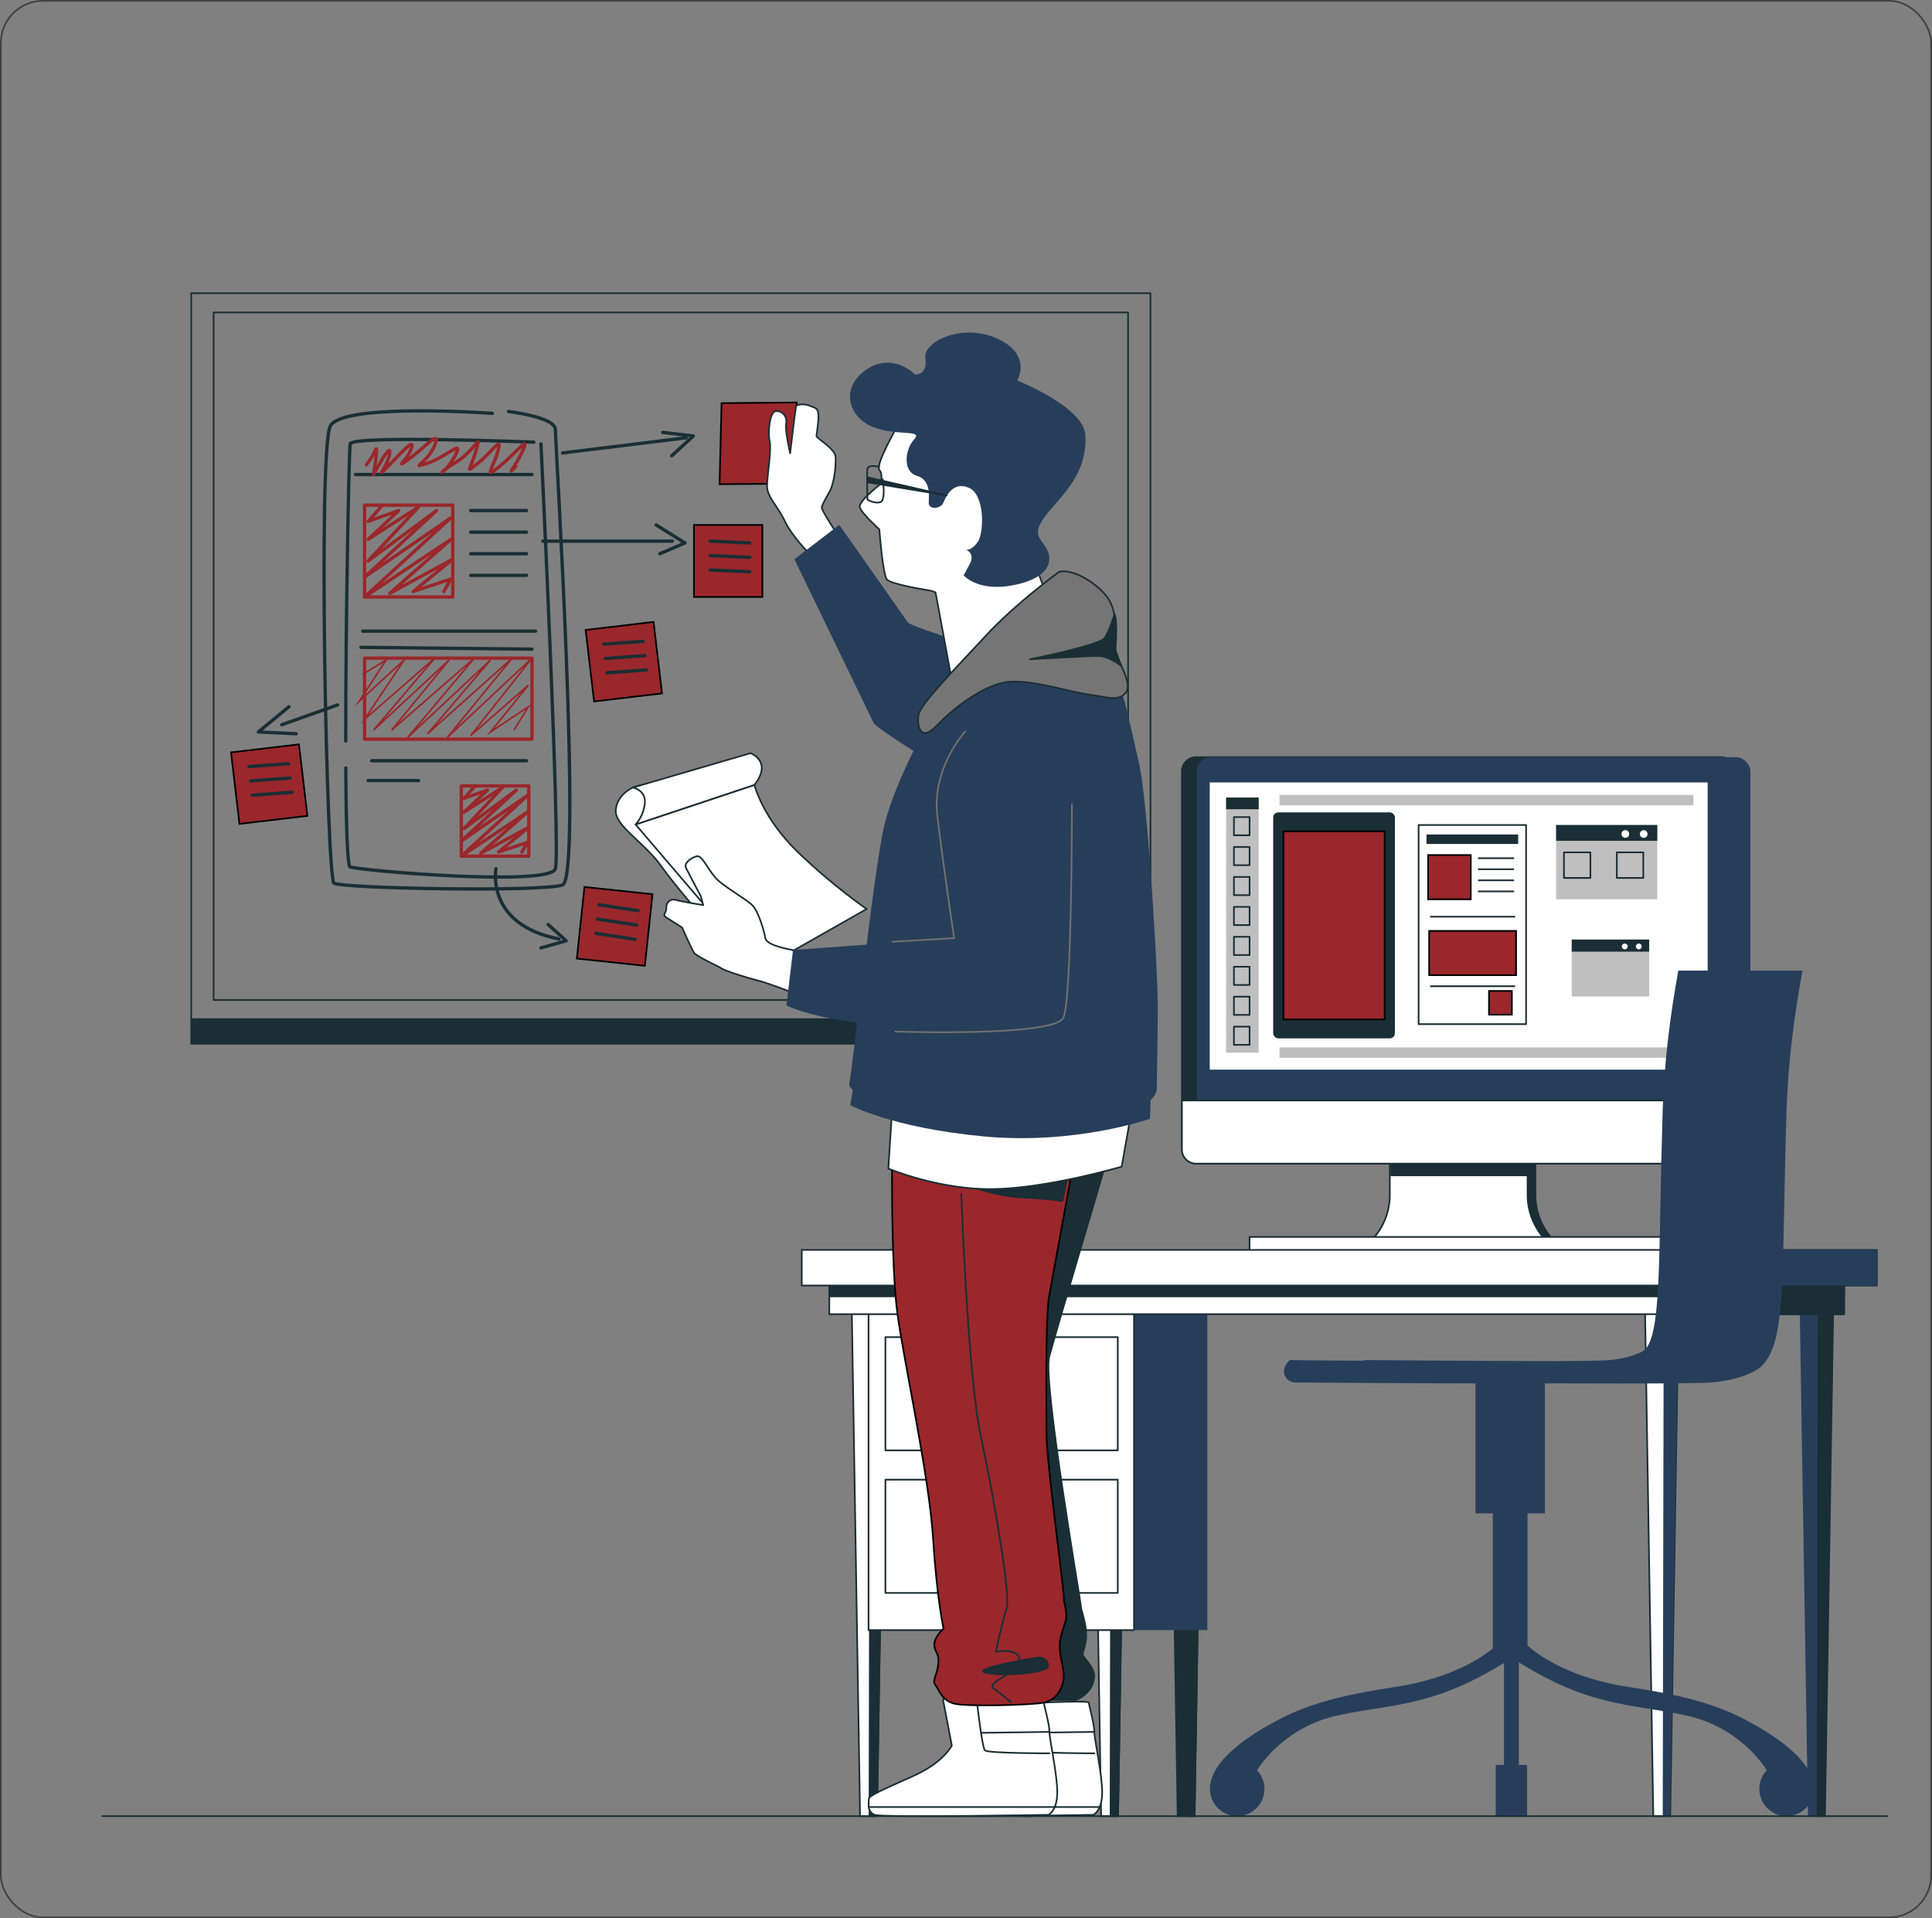 <?xml version="1.0" encoding="UTF-8"?>
<svg id="Layer_1" data-name="Layer 1" xmlns="http://www.w3.org/2000/svg" viewBox="0 0 1159.9 1151.68">
  <rect x="0" y="0" width="1159.9" height="1151.68" fill="#808080" stroke="none"/>
  <defs>
    <style>
      .cls-1, .cls-2, .cls-3, .cls-4, .cls-5, .cls-6 {
        fill: none;
      }

      .cls-1, .cls-5, .cls-7 {
        stroke-miterlimit: 10;
      }

      .cls-1, .cls-6 {
        stroke: #9a272b;
      }

      .cls-8, .cls-9 {
        fill: #fff;
      }

      .cls-2 {
        stroke: #707070;
      }

      .cls-2, .cls-3, .cls-4, .cls-10, .cls-9, .cls-6, .cls-11 {
        stroke-linecap: round;
        stroke-linejoin: round;
      }

      .cls-12 {
        fill: #bfbfbf;
      }

      .cls-3, .cls-4, .cls-10, .cls-9, .cls-11 {
        stroke: #1a2e35;
      }

      .cls-3, .cls-6 {
        stroke-width: 2px;
      }

      .cls-13 {
        fill: #273e5b;
      }

      .cls-10, .cls-14 {
        fill: #1a2e35;
      }

      .cls-5 {
        isolation: isolate;
        opacity: .5;
      }

      .cls-5, .cls-7 {
        stroke: #000;
      }

      .cls-11 {
        fill: #757575;
      }

      .cls-7 {
        fill: #9a272b;
      }
    </style>
  </defs>
  <rect class="cls-5" x=".5" y=".5" width="1158.9" height="1150.68" rx="25.34" ry="25.34"/>
  <g>
    <g>
      <rect class="cls-4" x="114.8" y="176.04" width="575.9" height="435.89"/>
      <rect class="cls-4" x="128.25" y="187.59" width="549.01" height="412.79"/>
      <path class="cls-3" d="m295.59,248.17s-89.69-6.48-97.26,7.56c-7.56,14.05-2.16,271.25,2.16,274.49,4.32,3.24,125.36,5.4,137.24,1.08,11.89-4.32-4.32-265.84-4.32-273.41s-28.1-10.81-28.1-10.81"/>
      <path class="cls-3" d="m207.6,461.07c.18,33.91.92,58.75,2.62,59.43,5.4,2.16,119.95,11.89,123.2,1.08,3.24-10.81-8.65-255.04-8.65-255.04"/>
      <path class="cls-3" d="m320.45,265.46s-109.15-4.32-110.23,1.08c-.69,3.44-2.69,104.71-2.66,178.31"/>
      <line class="cls-3" x1="213.46" y1="284.92" x2="319.37" y2="284.92"/>
      <path class="cls-6" d="m309.64,280.03c-6.48,6.85,0,0,4.32-9.78,4.32-9.78-4.32,1.96-14.05,9.78-9.73,7.83-4.32,1.96-1.08-8.8,3.24-10.76-3.24,0-11.89,6.85-8.65,6.85-4.32,3.91-1.08-7.83,3.24-11.74,0,0-12.97,7.83-12.97,7.83-6.48,7.83,0-3.91,6.48-11.74-4.32,0-16.21,3.91-11.89,3.91,0,0,4.32-10.76,4.32-10.76-7.56,2.94-16.21,8.8-8.65,5.87,0,0,2.16-6.85,2.16-6.85-5.4,1.96-14.05,10.76-8.65,8.8,0,0,1.08-7.83,1.08-7.83-9.73,12.72-9.73,12.72,0,0,3.24-19.57,1.08-14.67s-5.4,8.8-5.4,8.8"/>
      <g>
        <rect class="cls-6" x="218.87" y="303.29" width="52.95" height="55.11"/>
        <polyline class="cls-6" points="229.67 303.29 221.03 313.01 239.4 306.53 221.03 323.82 251.29 304.37 221.03 336.79 262.09 306.53 218.87 346.51 270.74 310.85 218.87 358.4 270.74 323.82 233.99 356.24 271.82 335.71 248.04 355.16 270.74 347.6 266.41 355.16"/>
      </g>
      <g>
        <rect class="cls-6" x="276.97" y="471.87" width="40.49" height="42.15"/>
        <polyline class="cls-6" points="285.23 471.87 278.62 479.31 292.67 474.35 278.62 487.57 301.76 472.7 278.62 497.49 310.02 474.35 276.97 504.93 316.63 477.66 276.97 514.02 316.63 487.57 288.54 512.36 317.46 496.66 299.28 511.54 316.63 505.75 313.33 511.54"/>
      </g>
      <line class="cls-3" x1="217.78" y1="378.93" x2="321.53" y2="378.93"/>
      <line class="cls-3" x1="216.7" y1="388.66" x2="319.37" y2="389.74"/>
      <line class="cls-3" x1="282.62" y1="306.53" x2="316.12" y2="306.53"/>
      <line class="cls-3" x1="282.62" y1="319.5" x2="316.12" y2="319.5"/>
      <line class="cls-3" x1="282.62" y1="332.47" x2="316.12" y2="332.47"/>
      <line class="cls-3" x1="282.62" y1="345.43" x2="316.12" y2="345.43"/>
      <rect class="cls-6" x="218.87" y="395.14" width="100.5" height="48.63"/>
      <polyline class="cls-1" points="217.78 404.87 231.83 396.23 215.62 421.08 242.64 396.23 218.87 431.89 261.01 395.14 224.27 438.37 269.66 396.23 235.08 438.37 284.79 395.14 244.8 442.69 294.51 396.23 256.69 440.53 307.48 395.14 268.58 442.69 319.37 395.14 282.62 441.61 317.21 411.35 294.51 439.45 317.21 424.32 312.75 431.56 308.56 438.37"/>
      <line class="cls-3" x1="223.19" y1="456.74" x2="316.12" y2="456.74"/>
      <line class="cls-3" x1="221.03" y1="468.63" x2="251.29" y2="468.63"/>
      <line class="cls-3" x1="337.74" y1="271.95" x2="411.93" y2="262.84"/>
      <line class="cls-3" x1="325.85" y1="324.9" x2="403.66" y2="324.9"/>
      <line class="cls-3" x1="202.66" y1="423.24" x2="169.15" y2="435.13"/>
      <path class="cls-3" d="m297.75,521.58s-6.48,33.5,37.82,42.15"/>
      <polyline class="cls-3" points="329.09 555.08 339.9 564.81 324.77 569.13"/>
      <polyline class="cls-3" points="393.93 315.18 411.22 325.98 396.09 332.47"/>
      <polyline class="cls-3" points="397.88 259.6 416.25 261.76 403.28 273.64"/>
      <polyline class="cls-3" points="173.48 424.32 155.11 439.45 177.8 440.53"/>
      <g>
        <rect class="cls-7" x="416.63" y="315.18" width="41.07" height="43.23"/>
        <line class="cls-3" x1="426.35" y1="324.9" x2="450.13" y2="325.98"/>
        <line class="cls-3" x1="426.35" y1="333.55" x2="450.13" y2="334.63"/>
        <line class="cls-3" x1="426.35" y1="342.19" x2="450.13" y2="343.27"/>
      </g>
      <g>
        <rect class="cls-7" x="353.95" y="375.69" width="41.07" height="43.23" transform="translate(-43.95 46.59) rotate(-6.73)"/>
        <line class="cls-3" x1="362.36" y1="386.77" x2="386.09" y2="385.05"/>
        <line class="cls-3" x1="363.37" y1="395.35" x2="387.11" y2="393.64"/>
        <line class="cls-3" x1="364.38" y1="403.94" x2="388.12" y2="402.23"/>
      </g>
      <g>
        <rect class="cls-7" x="141.06" y="449.18" width="41.07" height="43.23" transform="translate(-54.03 22.17) rotate(-6.73)"/>
        <line class="cls-3" x1="149.47" y1="460.25" x2="173.2" y2="458.54"/>
        <line class="cls-3" x1="150.48" y1="468.84" x2="174.22" y2="467.13"/>
        <line class="cls-3" x1="151.49" y1="477.42" x2="175.23" y2="475.71"/>
      </g>
      <g>
        <rect class="cls-7" x="348.54" y="534.55" width="41.07" height="43.23" transform="translate(60.83 -35.88) rotate(6.07)"/>
        <line class="cls-3" x1="359.59" y1="543.2" x2="383.11" y2="546.79"/>
        <line class="cls-3" x1="358.67" y1="551.8" x2="382.2" y2="555.38"/>
        <line class="cls-3" x1="357.76" y1="560.39" x2="381.29" y2="563.98"/>
      </g>
      <rect class="cls-10" x="114.8" y="611.93" width="575.88" height="14.73"/>
    </g>
    <g>
      <g>
        <path class="cls-10" d="m921.79,717.46v-27.49h-82.7v27.49c0,8.97-3.09,17.68-8.78,24.71l-3.62,4.48h107.51l-3.62-4.48c-5.69-7.03-8.78-15.74-8.78-24.71Z"/>
        <path class="cls-9" d="m917.1,717.46v-27.49h-82.7v27.49c0,8.97-3.09,17.68-8.78,24.71l-3.62,4.48h107.51l-3.62-4.48c-5.69-7.03-8.78-15.74-8.78-24.71Z"/>
        <rect class="cls-14" x="834.74" y="697.74" width="83.03" height="8.42"/>
        <rect class="cls-10" x="709.57" y="454.6" width="332.37" height="244.05" rx="8.48" ry="8.48"/>
        <rect class="cls-13" x="718.48" y="454.6" width="332.37" height="244.05" rx="8.48" ry="8.48"/>
        <path class="cls-9" d="m709.57,660.71h332.37v29.45c0,4.68-3.8,8.48-8.48,8.48h-315.4c-4.68,0-8.48-3.8-8.48-8.48v-29.45h0Z"/>
        <rect class="cls-8" x="726.28" y="469.78" width="298.93" height="172.42"/>
        <g>
          <g>
            <g>
              <rect class="cls-14" x="764.38" y="487.74" width="73.06" height="135.69" rx="3.04" ry="3.04"/>
              <rect class="cls-7" x="770.51" y="499.13" width="60.8" height="112.92"/>
              <rect class="cls-14" x="856.42" y="501.02" width="55.04" height="5.69"/>
              <rect class="cls-7" x="857.37" y="513.36" width="25.62" height="26.57"/>
              <rect class="cls-7" x="893.94" y="594.96" width="13.72" height="14.23"/>
              <rect class="cls-7" x="858.01" y="558.91" width="52.19" height="26.57"/>
              <line class="cls-4" x1="887.74" y1="515.26" x2="908.61" y2="515.26"/>
              <line class="cls-4" x1="887.74" y1="521.9" x2="908.61" y2="521.9"/>
              <line class="cls-4" x1="887.74" y1="528.54" x2="908.61" y2="528.54"/>
              <line class="cls-4" x1="887.74" y1="535.18" x2="908.61" y2="535.18"/>
              <line class="cls-4" x1="858.95" y1="550.37" x2="909.24" y2="550.37"/>
              <line class="cls-4" x1="858.95" y1="592.12" x2="909.24" y2="592.12"/>
            </g>
            <rect class="cls-4" x="851.68" y="495.33" width="64.52" height="119.56"/>
          </g>
          <g>
            <rect class="cls-12" x="934.23" y="495.33" width="60.73" height="44.6"/>
            <rect class="cls-14" x="934.23" y="495.33" width="60.73" height="9.49"/>
            <rect class="cls-4" x="938.94" y="511.74" width="15.87" height="15.36"/>
            <rect class="cls-4" x="970.69" y="511.74" width="15.87" height="15.36"/>
            <path class="cls-8" d="m989.12,500.73c0,1.27-1.03,2.3-2.3,2.3s-2.3-1.03-2.3-2.3,1.03-2.3,2.3-2.3,2.3,1.03,2.3,2.3Z"/>
            <circle class="cls-8" cx="975.81" cy="500.73" r="2.3"/>
          </g>
          <g>
            <rect class="cls-12" x="943.61" y="564.1" width="46.5" height="34.15"/>
            <rect class="cls-14" x="943.61" y="564.1" width="46.5" height="7.27"/>
            <path class="cls-8" d="m985.64,568.24c0,.97-.79,1.76-1.76,1.76s-1.76-.79-1.76-1.76.79-1.76,1.76-1.76,1.76.79,1.76,1.76Z"/>
            <path class="cls-8" d="m977.21,568.24c0,.97-.79,1.76-1.76,1.76s-1.76-.79-1.76-1.76.79-1.76,1.76-1.76,1.76.79,1.76,1.76Z"/>
          </g>
          <g>
            <rect class="cls-12" x="736.12" y="478.83" width="19.54" height="153.17"/>
            <rect class="cls-14" x="736.12" y="478.83" width="19.54" height="7.03"/>
            <rect class="cls-4" x="740.81" y="490.55" width="9.38" height="10.94"/>
            <rect class="cls-4" x="740.81" y="508.52" width="9.38" height="10.94"/>
            <rect class="cls-4" x="740.81" y="526.5" width="9.38" height="10.94"/>
            <rect class="cls-4" x="740.81" y="544.47" width="9.38" height="10.94"/>
            <rect class="cls-4" x="740.81" y="562.45" width="9.38" height="10.94"/>
            <rect class="cls-4" x="740.81" y="580.42" width="9.38" height="10.94"/>
            <rect class="cls-4" x="740.81" y="598.4" width="9.38" height="10.94"/>
            <rect class="cls-4" x="740.81" y="616.37" width="9.38" height="10.94"/>
          </g>
          <rect class="cls-12" x="768.16" y="477.26" width="248.52" height="6.25"/>
          <rect class="cls-12" x="768.16" y="628.87" width="248.52" height="6.25"/>
        </g>
        <rect class="cls-10" x="822" y="746.65" width="107.53" height="4.91"/>
      </g>
      <rect class="cls-9" x="750.18" y="742.64" width="249.62" height="8.91"/>
    </g>
    <g>
      <g>
        <polygon class="cls-9" points="526.51 1090.4 516.35 1090.4 511.27 779.36 531.59 779.36 526.51 1090.4"/>
        <polygon class="cls-10" points="526.51 1090.4 522.03 1090.4 522.63 779.36 531.59 779.36 526.51 1090.4"/>
      </g>
      <g>
        <polygon class="cls-9" points="671.24 1090.4 661.08 1090.4 656 779.36 676.32 779.36 671.24 1090.4"/>
        <polygon class="cls-10" points="671.24 1090.4 666.75 1090.4 667.35 779.36 676.32 779.36 671.24 1090.4"/>
      </g>
      <g>
        <polygon class="cls-10" points="619.41 1090.4 609.25 1090.4 604.17 779.36 624.49 779.36 619.41 1090.4"/>
        <polygon class="cls-10" points="619.41 1090.4 614.93 1090.4 615.52 779.36 624.49 779.36 619.41 1090.4"/>
      </g>
      <g>
        <polygon class="cls-10" points="717.19 1090.4 707.03 1090.4 701.96 779.36 722.27 779.36 717.19 1090.4"/>
        <polygon class="cls-10" points="717.19 1090.4 712.71 1090.4 713.31 779.36 722.27 779.36 717.19 1090.4"/>
      </g>
      <rect class="cls-13" x="565.44" y="784.1" width="159.39" height="194.59"/>
      <rect class="cls-9" x="521.43" y="784.1" width="159.39" height="194.59"/>
      <g>
        <polygon class="cls-9" points="1002.73 1090.4 992.57 1090.4 987.49 779.36 1007.81 779.36 1002.73 1090.4"/>
        <polygon class="cls-13" points="1002.73 1090.4 998.24 1090.4 998.84 779.36 1007.81 779.36 1002.73 1090.4"/>
      </g>
      <g>
        <polygon class="cls-13" points="1095.62 1090.4 1085.46 1090.4 1080.38 779.36 1100.7 779.36 1095.62 1090.4"/>
        <polygon class="cls-10" points="1095.62 1090.4 1091.14 1090.4 1091.73 779.36 1100.7 779.36 1095.62 1090.4"/>
      </g>
      <rect class="cls-9" x="497.87" y="767.63" width="609.24" height="21.4"/>
      <rect class="cls-10" x="497.87" y="767.63" width="609.24" height="10.7"/>
      <rect class="cls-10" x="1017.19" y="767.63" width="89.93" height="21.4"/>
      <rect class="cls-9" x="481.34" y="750.43" width="645.45" height="21.4"/>
      <rect class="cls-13" x="1036.87" y="750.43" width="89.93" height="21.4"/>
      <g>
        <rect class="cls-9" x="531.57" y="802.81" width="139.5" height="67.99"/>
        <rect class="cls-10" x="586.08" y="829.77" width="30.48" height="10.55"/>
      </g>
      <g>
        <rect class="cls-9" x="531.57" y="888.38" width="139.5" height="67.99"/>
        <rect class="cls-10" x="586.08" y="915.34" width="30.48" height="10.55"/>
      </g>
    </g>
    <g>
      <rect class="cls-13" x="885.81" y="824.79" width="41.68" height="83.83" transform="translate(1813.3 1733.41) rotate(180)"/>
      <rect class="cls-13" x="896.23" y="878.85" width="20.84" height="116.11" transform="translate(1813.3 1873.81) rotate(180)"/>
      <path class="cls-13" d="m915.13,986.03s17.51,19.87,62.52,26.79c23.78,3.66,48.53,8.21,70.01,19.58,13.82,7.32,41.32,23.32,41.32,41.61,0,9.05-7.33,16.38-16.38,16.38s-16.38-7.34-16.38-16.38c0-4.33,1.71-8.23,4.45-11.16-2.28-3.72-17.19-26.13-48.56-32.95-34.24-7.44-59.23-4.41-107.39-36.44l10.42-7.44Z"/>
      <path class="cls-13" d="m900.23,986.03s-17.51,19.87-62.52,26.79c-23.78,3.66-48.53,8.21-70.01,19.58-13.82,7.32-41.32,23.32-41.32,41.61,0,9.05,7.33,16.38,16.38,16.38s16.38-7.34,16.38-16.38c0-4.33-1.71-8.23-4.45-11.16,2.28-3.72,17.19-26.13,48.56-32.95,34.24-7.44,59.23-4.41,107.39-36.44l-10.42-7.44Z"/>
      <rect class="cls-13" x="897.98" y="1059.65" width="18.83" height="30.75" rx=".66" ry=".66" transform="translate(1814.79 2150.04) rotate(180)"/>
      <rect class="cls-13" x="902.93" y="988.8" width="8.93" height="101.6" transform="translate(1814.79 2079.2) rotate(180)"/>
      <path class="cls-13" d="m1007.6,582.72c-4.81,26.37-8.52,55.21-9.4,84.07-.66,21.75-1.02,40.39-1.34,56.84-1,51.07-1.55,79.4-9.6,87.03-1.03.69-7.68,4.81-21.62,5.97-3.89.32-16.26.5-33.09.58-53.39-.16-109.5-.6-110.39-.61h-3.26c-.14.12-.25.25-.38.38-32.06-.18-40.31-.37-40.91-.38h-3.26c-6.72,5.84-2.71,13.34,3.13,13.4,4.4.04,80.8.66,133.05.66,9.25,0,17.95-.02,25.67-.07,12.7.04,24.81.07,35.29.07,27.37,0,50.03-.17,56.21-.68,19.34-1.61,28.01-8.15,28.93-8.88,12.89-11.45,13.38-36.55,14.57-97.2.32-16.41.68-35.02,1.34-56.69.88-29.04,4.7-58.07,9.61-84.48h-74.57Z"/>
    </g>
    <g>
      <g>
        <path class="cls-9" d="m593.11,1020.45l5.28,27.55s-4.69,9.96-22.86,18.17c-18.17,8.21-26.96,11.72-26.96,14.07s-1.17,7.62,3.52,9.38,104.33,0,104.33,0c0,0,5.28-2.34,5.28-13.48s-4.69-31.65-4.69-36.34-3.3-15.99-3.3-17.57-40.07.57-40.07.57c0,0-11.72-11.14-20.51-2.34Z"/>
        <path class="cls-9" d="m613.62,1022.8s2.93,26.38,4.69,28.13,38.68,1.76,38.68,1.76"/>
        <line class="cls-9" x1="657" y1="1039.8" x2="615.97" y2="1040.38"/>
        <line class="cls-9" x1="548.56" y1="1084.93" x2="660.51" y2="1084.93"/>
      </g>
      <path class="cls-10" d="m666.37,690.08s-32.5,109.39-36.46,124.45c-3.96,15.06,19.02,147.44,19.02,149.82s3.17,9.51,3.17,17.44-3.17,10.31-1.59,12.68c1.59,2.38,7.13,7.93,6.34,12.68s-1.59,6.34-4.76,9.51c-3.17,3.17-6.34,3.96-6.34,3.96h-19.02s-4.76-35.67-17.44-130c-12.68-94.33,7.93-148.24,11.89-165.67,3.96-17.44,11.89-32.5,11.89-32.5l33.29-2.38Z"/>
      <g>
        <path class="cls-9" d="m566.15,1020.45l5.28,27.55s-4.69,9.96-22.86,18.17c-18.17,8.21-26.96,11.72-26.96,14.07s-1.17,7.62,3.52,9.38,104.33,0,104.33,0c0,0,5.28-2.34,5.28-13.48s-4.69-31.65-4.69-36.34-3.3-15.99-3.3-17.57-40.07.57-40.07.57c0,0-11.72-11.14-20.51-2.34Z"/>
        <path class="cls-9" d="m586.66,1022.8s2.93,26.38,4.69,28.13,38.68,1.76,38.68,1.76"/>
        <line class="cls-9" x1="630.04" y1="1039.8" x2="589.01" y2="1040.38"/>
        <line class="cls-9" x1="521.6" y1="1084.93" x2="633.55" y2="1084.93"/>
      </g>
      <g>
        <path class="cls-7" d="m535.57,690.08s-.79,68.96,3.17,98.29c3.96,29.33,19.02,97.5,21.4,134.76,2.38,37.26,6.34,54.7,6.34,54.7,0,0-5.55,4.76-5.55,9.51s3.17,4.76,2.38,11.89c-.79,7.13-3.96,9.51-1.59,12.68,2.38,3.17,3.96,9.51,11.89,11.1,7.93,1.59,45.18.79,53.11-.79,7.93-1.59,11.89-9.51,11.89-15.85s-2.38-11.1-2.38-18.23,3.96-13.48,3.96-18.23-1.59-7.13-1.59-11.89-10.31-80.86-10.31-96.71-.79-69.76,1.59-83.23c2.38-13.48,14.27-77.68,14.27-77.68l-108.6-10.3Z"/>
        <path class="cls-10" d="m585.81,713.34s13.52,4.98,29.18,5.69c15.66.71,22.77,2.14,22.77,2.14l4.27-19.93-56.22,12.1Z"/>
        <path class="cls-4" d="m577.12,716.75s3.89,108.93,11.67,145.24c7.78,36.31,18.16,95.96,15.56,103.74-2.59,7.78-6.48,25.94-6.48,25.94,0,0,14.26-2.59,14.26,5.19s-20.75,12.97-15.56,16.86c5.19,3.89,10.34,8.18,10.34,8.18"/>
        <path class="cls-10" d="m623.2,995.14s-43.05,6.98-30.83,9.31c12.22,2.33,35.48-.58,36.65-3.49,1.16-2.91-2.33-6.4-5.82-5.82Z"/>
      </g>
      <polygon class="cls-7" points="433.19 242.05 432 290.71 477.9 290.32 478.3 241.65 433.19 242.05"/>
      <path class="cls-9" d="m485.42,331.87s-9.89-9.89-14.24-18.99c-4.35-9.1-10.68-14.64-10.68-20.97s2.77-20.97,1.58-26.91,0-18.2,3.96-18.2,6.73,3.56,5.94,7.52c-.79,3.96,2.37,17.81,2.37,17.81,0,0,3.17-26.51,3.56-28.09.4-1.58,5.94-1.58,8.31-.4,2.37,1.19,5.14.79,5.14,5.94s-1.19,11.08-1.19,12.27,11.08,7.52,11.47,12.27c.4,4.75-.79,16.22-3.56,20.97-2.77,4.75-4.35,7.91-4.75,9.5-.4,1.58,10.68,18.2,10.68,18.2l-18.6,9.1Z"/>
      <path class="cls-13" d="m503.87,315.13l-26.95,20.61s45.98,95.12,47.56,98.29c1.59,3.17,34.88,23.78,34.88,23.78l49.94-61.83s-62.62-19.82-64.21-22.2c-1.59-2.38-41.22-58.66-41.22-58.66Z"/>
      <path class="cls-9" d="m535.67,664.68l-2.34,36.93s30.48,12.89,63.3,12.31c32.82-.59,76.78-13.48,76.78-13.48l6.45-36.34s-79.13,6.45-103.16,4.1c-24.03-2.34-41.03-3.52-41.03-3.52Z"/>
      <path class="cls-13" d="m512.22,652.95l-1.76,10.55s24.83,13.56,79.71,18.76c55.68,5.28,100.23-10.55,100.23-10.55l.59-18.17s-43.37,11.14-89.09,10.55c-45.72-.59-89.68-11.14-89.68-11.14Z"/>
      <path class="cls-13" d="m556.77,434.92s-19.34,34-25.79,60.37c-6.45,26.38-19.34,148.29-21.1,155.32s39.27,21.1,66.23,21.69,87.33,1.76,97.88-2.34,20.51-9.96,20.51-16.41.59-30.48.59-49.82-5.86-121.33-11.14-144.77c-5.28-23.44-8.79-39.86-10.55-42.79s-14.65-17-41.03-15.24c-26.38,1.76-48.65,11.72-58.61,17.58-9.96,5.86-17,16.41-17,16.41Z"/>
      <g>
        <g>
          <path class="cls-9" d="m380,472.81s-9.51,3.96-10.3,13.48c-.79,9.51,16.65,19.02,26.95,33.29,10.3,14.27,23.78,29.33,23.78,29.33l20.61,28.54,24.57-20.61-63.42-73.72s3.17-7.13-.79-9.51c-3.96-2.38-14.27-3.96-21.4-.79Z"/>
          <path class="cls-9" d="m381.58,495.01l71.34-23.78s4.76,19.82,26.16,40.43c21.4,20.61,41.22,34.09,41.22,34.09l-64.21,36.46-74.51-87.2Z"/>
          <path class="cls-9" d="m381.58,495.01s4.76-4.76,5.55-12.68c.79-7.93-7.13-9.51-7.13-9.51l70.55-20.61s13.48,4.76,2.38,19.02l-71.34,23.78Z"/>
        </g>
        <path class="cls-9" d="m476.12,570.38s-15.85-2.38-16.65-7.13c-.79-4.76-3.96-15.06-7.13-19.02-3.17-3.96-18.23-11.89-22.99-17.44-4.76-5.55-7.93-13.48-11.1-12.68-3.17.79-7.93,3.96-6.34,7.13,1.59,3.17,8.72,16.65,8.72,16.65l1.59,5.55s-14.27-2.38-16.65-3.17c-2.38-.79-5.55.79-5.55,4.76s-3.17,3.96.79,6.34c3.96,2.38,8.72,5.55,8.72,5.55,0,0,5.55,12.68,7.13,15.06,1.59,2.38,14.27,7.93,16.65,9.51,2.38,1.59,15.06,5.55,21.4,7.13,6.34,1.59,20.61,7.13,20.61,7.13l3.96-18.23-3.17-7.13Z"/>
        <g>
          <path class="cls-13" d="m644.17,460.99s-1.59,67.38-1.59,70.55,2.38,68.17-4.76,73.72c-7.13,5.55-42.01,12.68-92.75,11.1-50.73-1.59-72.93-12.68-72.93-12.68l3.96-33.29,96.71-7.13s-10.31-73.72-8.72-99.09c1.59-25.37,22.2-38.84,22.2-38.84"/>
          <path class="cls-2" d="m537.44,619.31s96,3.37,101.06-8.42c5.05-11.79,5.05-128,5.05-128"/>
          <path class="cls-2" d="m579.55,439.09s-20.21,21.9-16.84,50.53c3.37,28.63,10.13,73.63,10.13,73.63l-37.07,2.16"/>
        </g>
      </g>
      <g>
        <path class="cls-9" d="m538.67,256.04s-13.28,22.99-10.73,26.06.51,8.69.51,8.69c0,0-13.28,10.22-12.26,13.8,1.02,3.58,11.75,13.28,11.75,13.28,0,0,2.04,27.59,4.6,30.15,2.55,2.55,19.93,5.62,23.5,6.13,3.58.51,5.62,1.53,5.62,1.53l10.22,55.18,57.23-51.61-9.2-24.53s-5.11-32.7-4.6-48.03c.51-15.33-26.06-33.72-41.9-38.32-15.84-4.6-34.74,7.66-34.74,7.66Z"/>
        <path class="cls-13" d="m549.4,224.87s-13.28-13.8-29.12-3.07c-15.84,10.73-11.24,28.1,3.07,34.23,14.31,6.13,31.17,1.53,25.55,7.66-5.62,6.13-7.15,19.42,1.53,21.97,8.69,2.55,7.15,12.26,7.15,16.35s7.15,3.58,8.69,0c1.53-3.58,5.62-13.28,15.33-9.2,9.71,4.09,9.2,26.57,5.62,32.19-3.58,5.62-7.15,5.11-7.15,5.11,0,0,5.62,2.04,2.04,8.69l-3.58,6.64s8.18,9.71,28.61,6.13c20.44-3.58,25.04-12.77,21.97-20.44-3.07-7.66-10.22-8.69-2.55-19.93,7.66-11.24,26.58-24.53,25.04-50.07-1.02-16.86-40.88-32.7-40.88-32.7,0,0,9.2-15.33-11.75-25.04-20.95-9.71-44.96,1.53-43.43,11.75,1.53,10.22-6.13,9.71-6.13,9.71Z"/>
        <g>
          <path class="cls-4" d="m527.78,280.25s-6.49-1.73-7,1.34c-.51,3.07,0,18.39,0,18.39,0,0,4.09,2.55,7.66,1.53,3.58-1.02,1.53-13.8,1.53-13.8"/>
          <polyline class="cls-10" points="568.3 297.42 521.24 289.64 521.29 286.69 568.3 297.42"/>
        </g>
      </g>
      <g>
        <path class="cls-11" d="m635.75,343.41s-26.06,18.91-43.94,38.32c-17.88,19.42-39.34,40.88-40.36,47.52s1.02,16.86,11.24,6.13c10.22-10.73,29.12-25.04,43.43-26.06,14.31-1.02,36.28,6.13,47.52,7.66s18.39,4.6,22.48-1.53-6.64-19.93-6.64-27.08,1.53-19.42-3.58-28.1c-5.11-8.69-21.46-19.42-30.15-16.86Z"/>
        <path class="cls-10" d="m669.14,368.72s-2.96,9.86-5.91,14.29c-2.96,4.44-44.85,12.81-44.85,12.81,0,0,34.5-1.97,40.91-1.97s13.8,5.91,13.8,5.91l-3.45-9.36s1.48-17.25-.49-21.69Z"/>
      </g>
    </g>
    <line class="cls-4" x1="61.5" y1="1090.4" x2="1132.93" y2="1090.4"/>
  </g>
</svg>